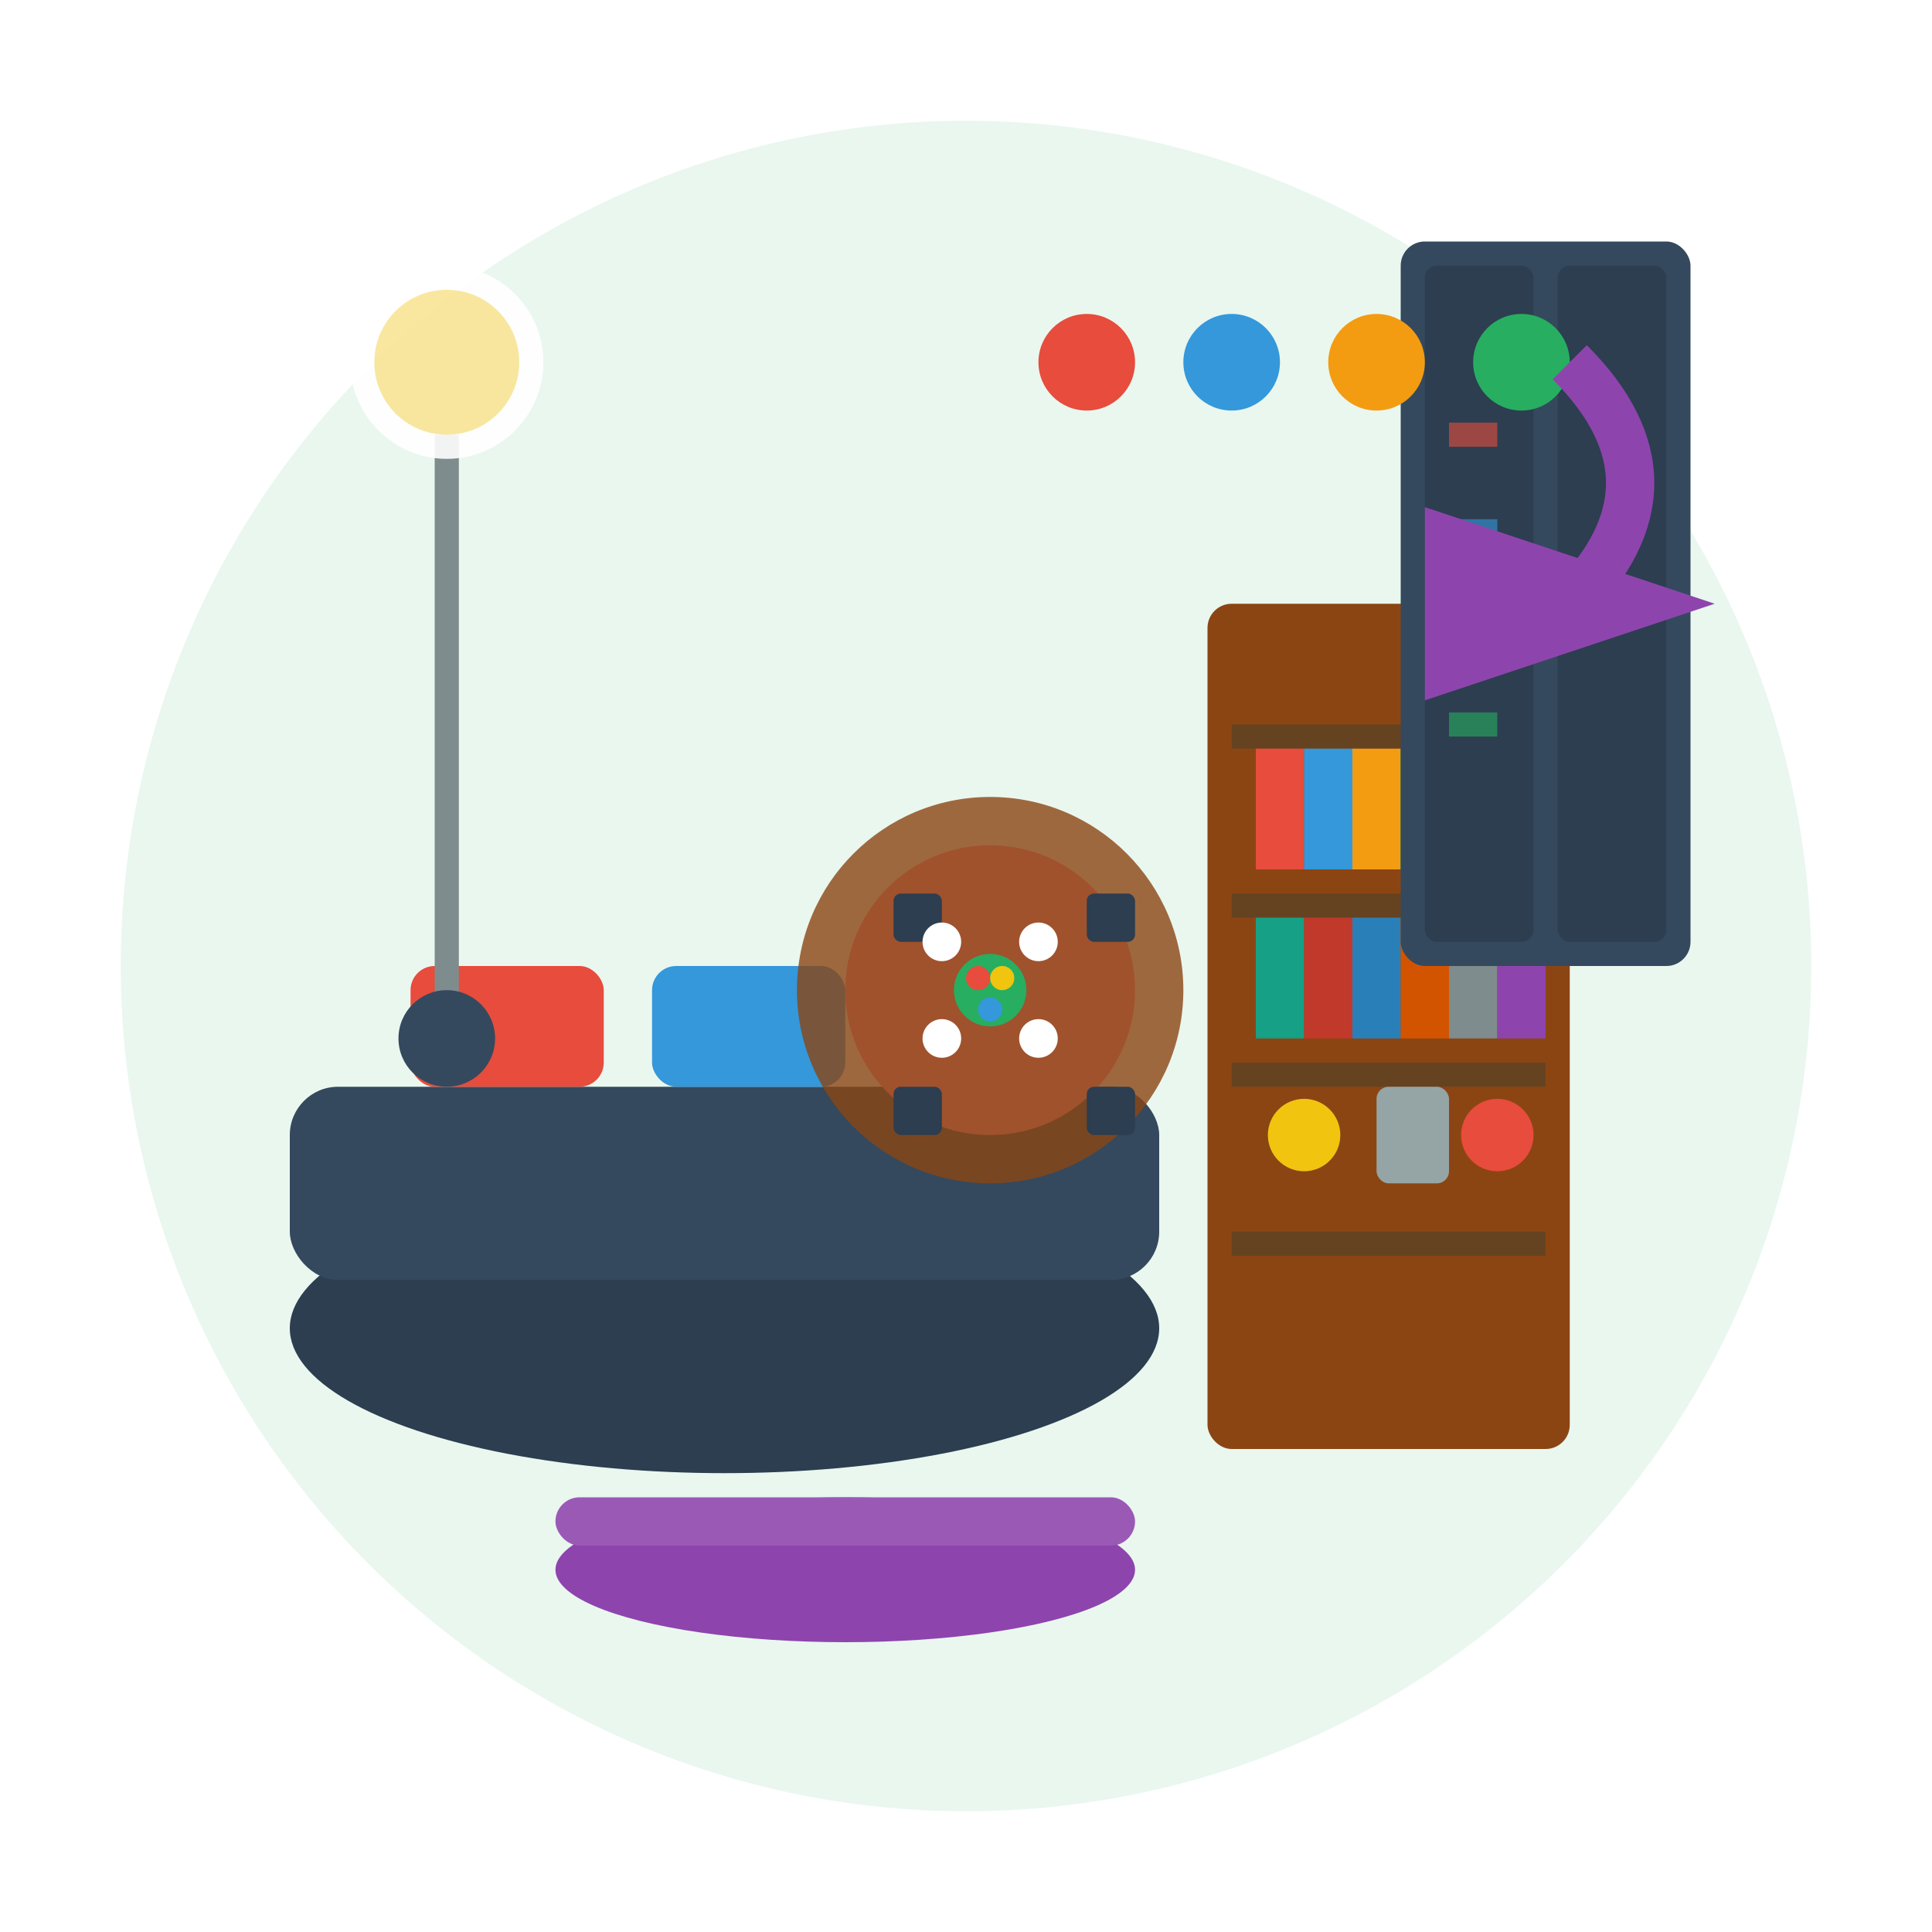 <svg width="80" height="80" viewBox="0 0 80 80" fill="none" xmlns="http://www.w3.org/2000/svg">
  <!-- Background circle -->
  <circle cx="40" cy="40" r="35" fill="#27ae60" opacity="0.1"/>
  
  <!-- Furniture showcase -->
  <g transform="translate(10, 10)">
    <!-- Modern sofa -->
    <g transform="translate(5, 35)">
      <ellipse cx="15" cy="10" rx="18" ry="6" fill="#2c3e50"/>
      <rect x="-3" y="0" width="36" height="8" fill="#34495e" rx="2"/>
      <!-- Cushions -->
      <rect x="2" y="-5" width="8" height="5" fill="#e74c3c" rx="1"/>
      <rect x="12" y="-5" width="8" height="5" fill="#3498db" rx="1"/>
      <rect x="22" y="-5" width="8" height="5" fill="#f39c12" rx="1"/>
    </g>
    
    <!-- Modern coffee table -->
    <g transform="translate(15, 52)">
      <ellipse cx="10" cy="3" rx="12" ry="3" fill="#8e44ad"/>
      <rect x="-2" y="0" width="24" height="2" fill="#9b59b6" rx="1"/>
    </g>
    
    <!-- Bookshelf -->
    <g transform="translate(40, 15)">
      <rect x="0" y="0" width="15" height="35" fill="#8b4513" rx="1"/>
      <!-- Shelves -->
      <rect x="1" y="5" width="13" height="1" fill="#654321"/>
      <rect x="1" y="12" width="13" height="1" fill="#654321"/>
      <rect x="1" y="19" width="13" height="1" fill="#654321"/>
      <rect x="1" y="26" width="13" height="1" fill="#654321"/>
      
      <!-- Books -->
      <rect x="2" y="6" width="2" height="5" fill="#e74c3c"/>
      <rect x="4" y="6" width="2" height="5" fill="#3498db"/>
      <rect x="6" y="6" width="2" height="5" fill="#f39c12"/>
      <rect x="8" y="6" width="2" height="5" fill="#27ae60"/>
      <rect x="10" y="6" width="2" height="5" fill="#9b59b6"/>
      <rect x="12" y="6" width="2" height="5" fill="#e67e22"/>
      
      <rect x="2" y="13" width="2" height="5" fill="#16a085"/>
      <rect x="4" y="13" width="2" height="5" fill="#c0392b"/>
      <rect x="6" y="13" width="2" height="5" fill="#2980b9"/>
      <rect x="8" y="13" width="2" height="5" fill="#d35400"/>
      <rect x="10" y="13" width="2" height="5" fill="#7f8c8d"/>
      <rect x="12" y="13" width="2" height="5" fill="#8e44ad"/>
      
      <!-- Decorative items on top shelf -->
      <circle cx="4" cy="22" r="1.5" fill="#f1c40f"/>
      <rect x="7" y="20" width="3" height="4" fill="#95a5a6" rx="0.5"/>
      <circle cx="12" cy="22" r="1.5" fill="#e74c3c"/>
    </g>
    
    <!-- Floor lamp -->
    <g transform="translate(8, 8)">
      <rect x="0" y="0" width="1" height="25" fill="#7f8c8d"/>
      <circle cx="0.5" cy="-3" r="4" fill="white" opacity="0.9"/>
      <circle cx="0.5" cy="-3" r="3" fill="#f1c40f" opacity="0.4"/>
      <circle cx="0.5" cy="25" r="2" fill="#34495e"/>
    </g>
    
    <!-- Dining set -->
    <g transform="translate(25, 25)">
      <!-- Table -->
      <circle cx="6" cy="6" r="8" fill="#8b4513" opacity="0.8"/>
      <circle cx="6" cy="6" r="6" fill="#a0522d"/>
      
      <!-- Chairs -->
      <g fill="#2c3e50">
        <rect x="2" y="2" width="2" height="2" rx="0.3"/>
        <rect x="10" y="2" width="2" height="2" rx="0.3"/>
        <rect x="2" y="10" width="2" height="2" rx="0.3"/>
        <rect x="10" y="10" width="2" height="2" rx="0.3"/>
      </g>
      
      <!-- Table setting -->
      <circle cx="4" cy="4" r="0.8" fill="white"/>
      <circle cx="8" cy="4" r="0.8" fill="white"/>
      <circle cx="4" cy="8" r="0.8" fill="white"/>
      <circle cx="8" cy="8" r="0.8" fill="white"/>
      
      <!-- Centerpiece -->
      <circle cx="6" cy="6" r="1.5" fill="#27ae60"/>
      <circle cx="5.5" cy="5.5" r="0.5" fill="#e74c3c"/>
      <circle cx="6.5" cy="5.5" r="0.5" fill="#f1c40f"/>
      <circle cx="6" cy="6.8" r="0.5" fill="#3498db"/>
    </g>
    
    <!-- Wardrobe -->
    <g transform="translate(48, 0)">
      <rect x="0" y="0" width="12" height="30" fill="#34495e" rx="1"/>
      <!-- Doors -->
      <rect x="1" y="1" width="4.5" height="28" fill="#2c3e50" rx="0.5"/>
      <rect x="6.5" y="1" width="4.5" height="28" fill="#2c3e50" rx="0.5"/>
      <!-- Handles -->
      <circle cx="5" cy="15" r="0.5" fill="#f1c40f"/>
      <circle cx="7" cy="15" r="0.5" fill="#f1c40f"/>
      
      <!-- Hanging clothes visible through gap -->
      <g opacity="0.6">
        <line x1="2" y1="8" x2="4" y2="8" stroke="#e74c3c" stroke-width="1"/>
        <line x1="2" y1="12" x2="4" y2="12" stroke="#3498db" stroke-width="1"/>
        <line x1="2" y1="16" x2="4" y2="16" stroke="#f39c12" stroke-width="1"/>
        <line x1="2" y1="20" x2="4" y2="20" stroke="#27ae60" stroke-width="1"/>
      </g>
    </g>
    
    <!-- Color swatches for decoration -->
    <g transform="translate(35, 5)">
      <circle cx="0" cy="0" r="2" fill="#e74c3c"/>
      <circle cx="6" cy="0" r="2" fill="#3498db"/>
      <circle cx="12" cy="0" r="2" fill="#f39c12"/>
      <circle cx="18" cy="0" r="2" fill="#27ae60"/>
    </g>
  </g>
  
  <!-- Design elements arrow -->
  <path d="M65 15 Q70 20 65 25" stroke="#8e44ad" stroke-width="2" fill="none" marker-end="url(#purpleArrow)"/>
  
  <!-- Arrow marker -->
  <defs>
    <marker id="purpleArrow" markerWidth="6" markerHeight="4" refX="3" refY="2" orient="auto">
      <polygon points="0 0, 6 2, 0 4" fill="#8e44ad"/>
    </marker>
  </defs>
</svg>
